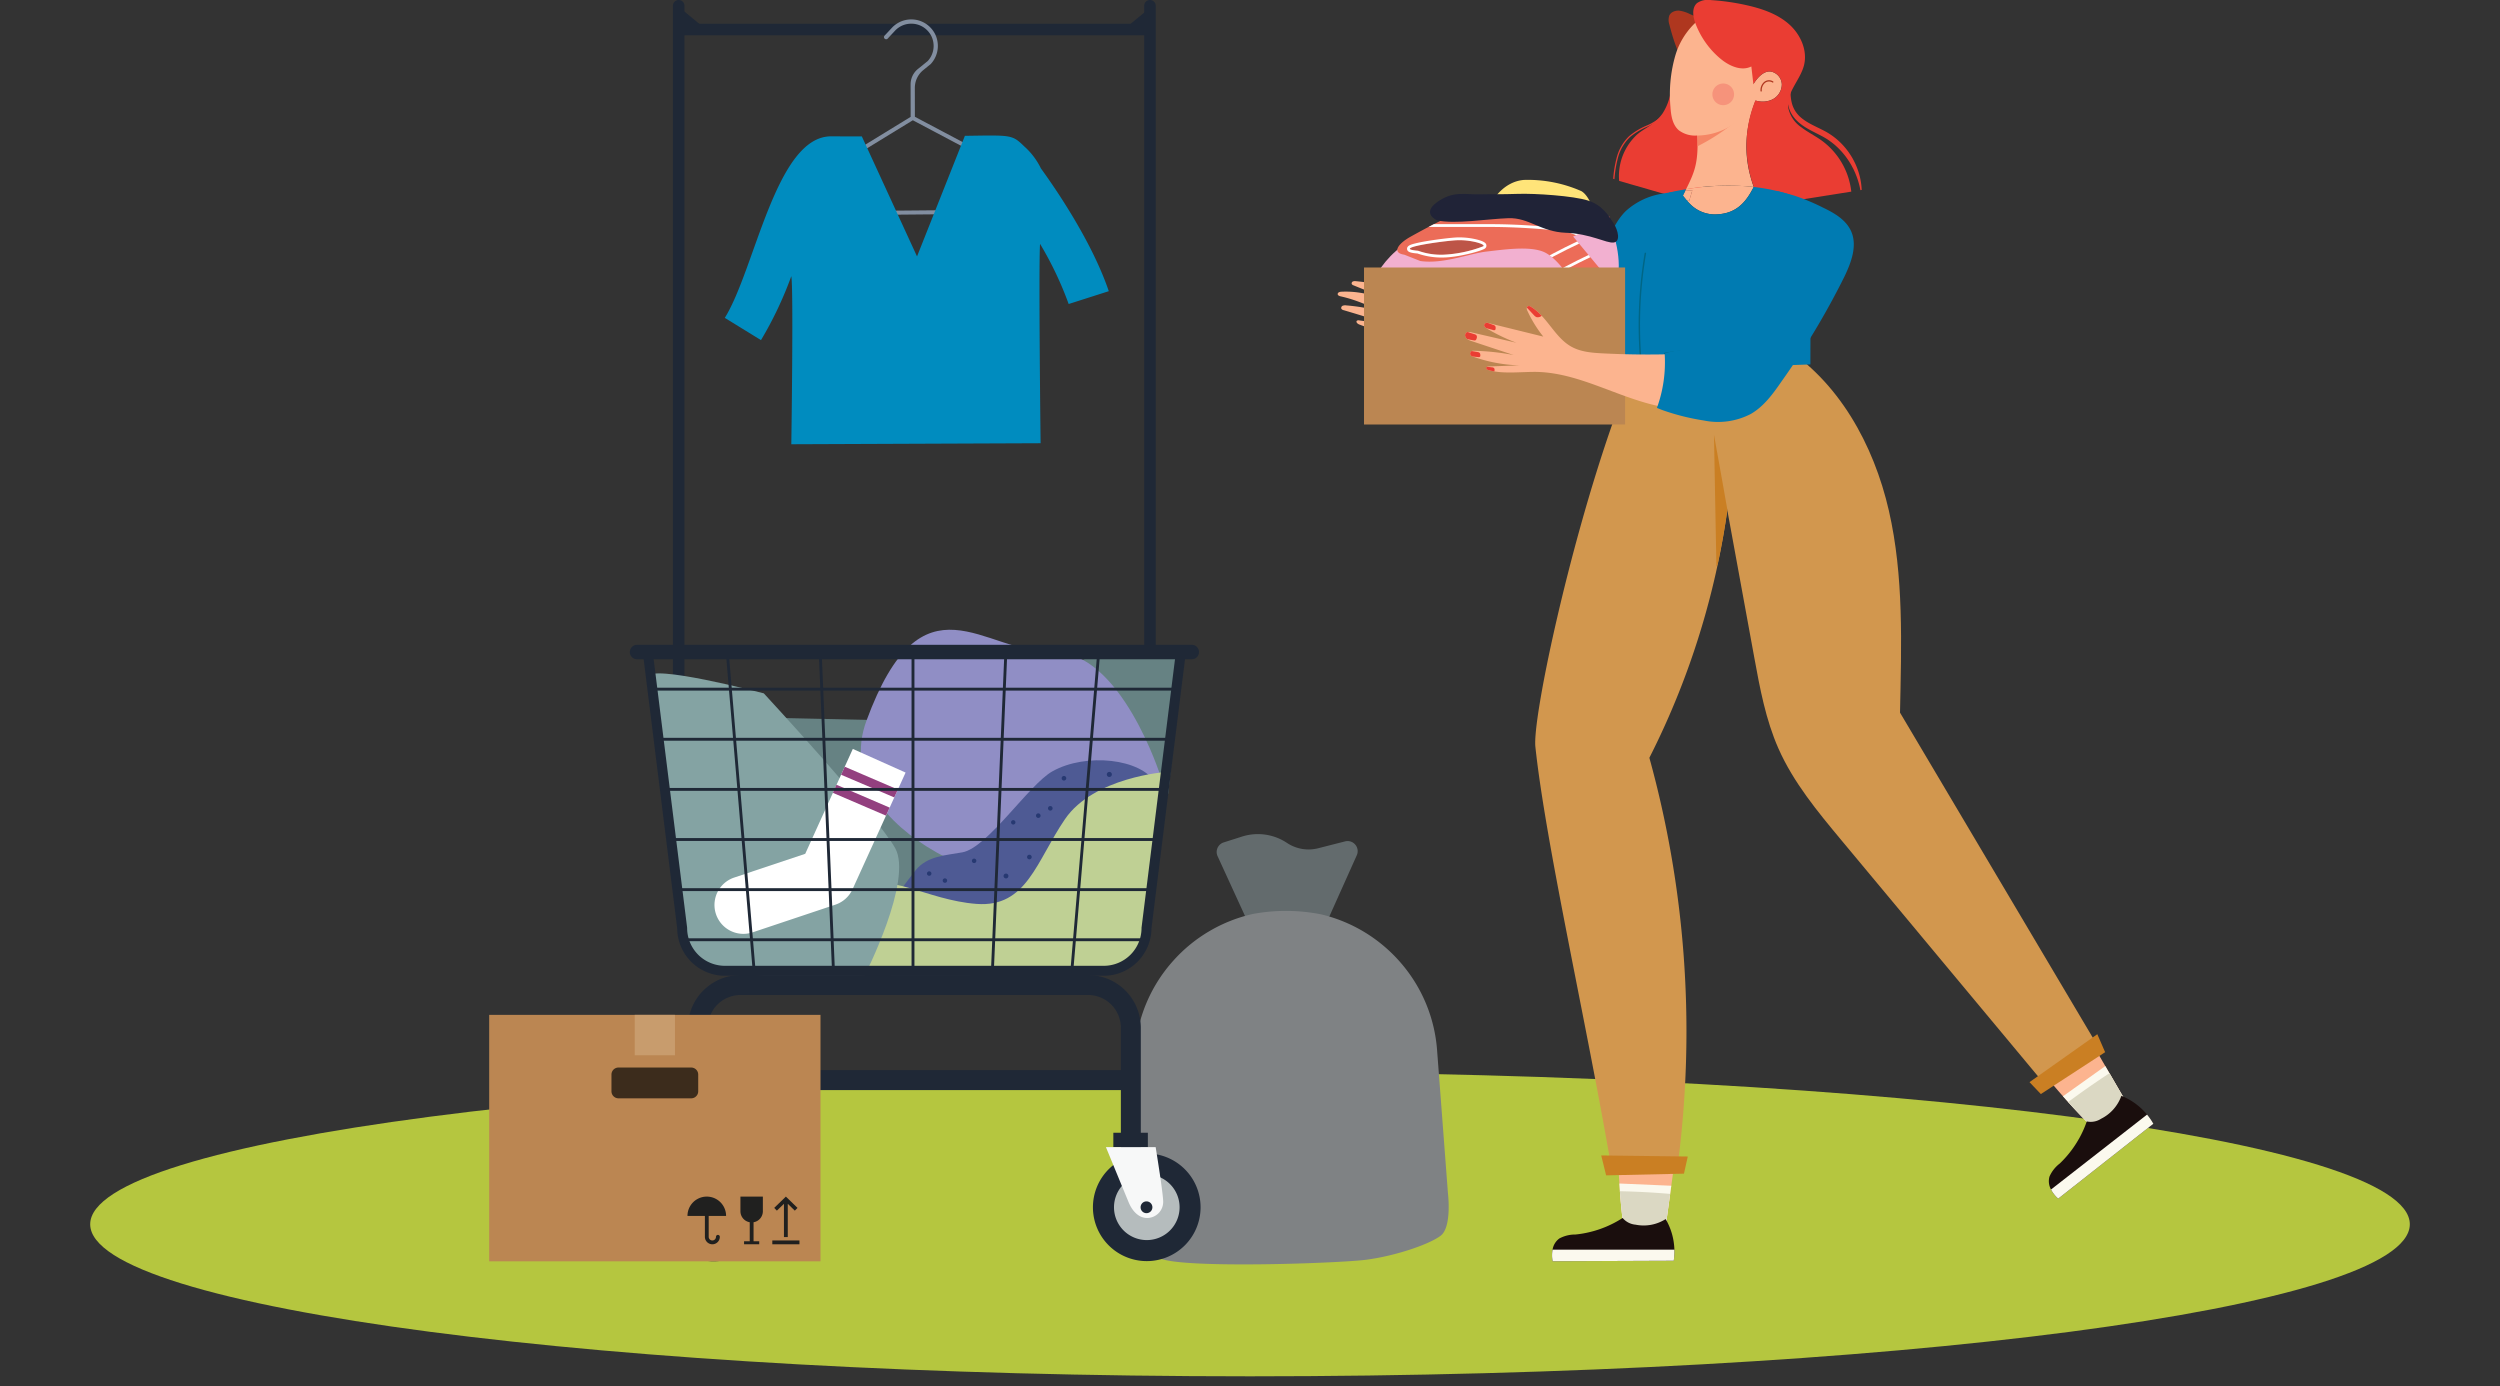 <?xml version="1.0" encoding="UTF-8"?>
<svg xmlns="http://www.w3.org/2000/svg" xmlns:xlink="http://www.w3.org/1999/xlink" width="582.719" height="323.137" viewBox="0 0 582.719 323.137">
  <rect x="0" y="0" width="582.719" height="323.137" fill="#333333" stroke="none"/>
  <defs>
    <clipPath id="clip-path">
      <rect id="Rectangle_875" data-name="Rectangle 875" width="582.719" height="89.574" fill="none"></rect>
    </clipPath>
    <clipPath id="clip-path-2">
      <rect id="Rectangle_903" data-name="Rectangle 903" width="190.123" height="293.994" fill="none"></rect>
    </clipPath>
    <clipPath id="clip-path-3">
      <rect id="Rectangle_1033" data-name="Rectangle 1033" width="133.034" height="293.994" fill="none"></rect>
    </clipPath>
    <clipPath id="clip-path-4">
      <rect id="Rectangle_1041" data-name="Rectangle 1041" width="77.228" height="57.439" fill="none"></rect>
    </clipPath>
    <clipPath id="clip-path-6">
      <rect id="Rectangle_1036" data-name="Rectangle 1036" width="20.221" height="7.181" fill="none"></rect>
    </clipPath>
  </defs>
  <g id="Group_4755" data-name="Group 4755" transform="translate(21.022 139.197)">
    <g id="Group_4981" data-name="Group 4981" transform="translate(0 -135.956)">
      <g id="Group_4708" data-name="Group 4708" transform="translate(-21.022 230.323)" style="isolation: isolate">
        <g id="Group_4707" data-name="Group 4707">
          <g id="Group_4706" data-name="Group 4706" clip-path="url(#clip-path)">
            <g id="Group_4705" data-name="Group 4705" transform="translate(21.023 16.35)">
              <path id="Path_380" data-name="Path 380" d="M154.6,40.539c149.3,0,270.336-15.869,270.336-35.443S303.9-30.349,154.6-30.349-115.738-14.48-115.738,5.1,5.294,40.539,154.6,40.539" transform="translate(115.738 30.349)" fill="#b5c63f"></path>
            </g>
          </g>
        </g>
      </g>
      <g id="Group_4709" data-name="Group 4709" transform="translate(262.569 191.179)">
        <path id="Path_381" data-name="Path 381" d="M4.447,12.464l17.3.142.406-1,7.175-16a2.327,2.327,0,0,0-.346-2.474,2.32,2.32,0,0,0-2.38-.764l-6.281,1.6a9.06,9.06,0,0,1-7.248-1.236A12.229,12.229,0,0,0,2.524-8.738L-1.692-7.395A2.346,2.346,0,0,0-3.126-6.11,2.315,2.315,0,0,0-3.11-4.178L4.066,11.478Z" transform="translate(3.329 9.331)" fill="#636b6d"></path>
      </g>
      <g id="Group_4710" data-name="Group 4710" transform="translate(240.463 209.063)">
        <path id="Path_382" data-name="Path 382" d="M4.994,46.277c4.683,2.541,41.946,1.25,48.355.39,6.708-.9,14.582-3.557,17.243-5.6S72.268,31.1,72.268,31.1L69.743-2.148A35.039,35.039,0,0,0,61.288-22.52a35.391,35.391,0,0,0-8.313-7.068,35.229,35.229,0,0,0-10.226-4.228A42.107,42.107,0,0,0,26.9-33.933a35.131,35.131,0,0,0-10.291,4.06,35.055,35.055,0,0,0-8.425,6.933A35,35,0,0,0-.6-2.708l-3.065,33.2A16.3,16.3,0,0,0,4.994,46.277" transform="translate(3.739 34.645)" fill="#7f8284"></path>
      </g>
    </g>
    <path id="Path_395" data-name="Path 395" d="M200.661-46.313Z" transform="translate(132.405 119.742)" fill="#c69a68"></path>
    <g id="Group_4910" data-name="Group 4910" transform="translate(15 -135.956)">
      <g id="Group_4908" data-name="Group 4908" transform="translate(275.777 -3.241)">
        <g id="Group_4907" data-name="Group 4907" transform="translate(0 0)" clip-path="url(#clip-path-2)">
          <path id="Path_2683" data-name="Path 2683" d="M11.61,47.358c.017,3.112.124,6.23.321,9.336.039.6.079,1.2.124,1.807q.27,3.7.72,7.378a5.163,5.163,0,0,0,.653,2.285c.884,1.328,2.758,1.576,4.328,1.317s3.107-.9,4.7-.839q.658-4.761,1.311-9.522c.09-.63.174-1.266.265-1.9q.658-4.77,1.311-9.533c-4.255.062-8.993-.135-13.737-.326" transform="translate(53.728 219.159)" fill="#fcb48f"></path>
          <path id="Path_2684" data-name="Path 2684" d="M11.667,49.018c.039.6.079,1.2.118,1.8q.27,3.7.72,7.384a5.163,5.163,0,0,0,.653,2.285c.884,1.328,2.758,1.576,4.328,1.317s3.107-.9,4.7-.839l1.317-9.522c.084-.636.169-1.272.265-1.9l-12.105-.523" transform="translate(53.992 226.841)" fill="#fbf9ee"></path>
          <path id="Path_2685" data-name="Path 2685" d="M11.688,49.338q.279,3.7.72,7.378A5.216,5.216,0,0,0,13.061,59c.884,1.334,2.758,1.581,4.328,1.317s3.112-.895,4.7-.839q.658-4.761,1.311-9.517-5.842-.5-11.717-.625" transform="translate(54.089 228.322)" fill="#dbd8c3"></path>
          <path id="Path_2686" data-name="Path 2686" d="M9.014,60.547c.045-.017,28.229-.129,28.229-.129a15.273,15.273,0,0,0,.152-2.583,14.98,14.98,0,0,0-2.037-7.13,9.517,9.517,0,0,1-7.018,1.306,4.432,4.432,0,0,1-3.011-1.565A23.877,23.877,0,0,1,21.6,52.432l-.276.118a24.5,24.5,0,0,1-2.69.934c-.1.028-.2.056-.293.079a24.227,24.227,0,0,1-4.013.743,7.737,7.737,0,0,0-3.759.929A4.015,4.015,0,0,0,9,57.834a7.327,7.327,0,0,0,.017,2.713" transform="translate(41.085 233.445)" fill="#1a0e0d"></path>
          <path id="Path_2687" data-name="Path 2687" d="M9.014,54.471c.045-.017,28.229-.129,28.229-.129a15.273,15.273,0,0,0,.152-2.583H9a7.327,7.327,0,0,0,.017,2.713" transform="translate(41.085 239.521)" fill="#fbf9ee"></path>
          <path id="Path_2688" data-name="Path 2688" d="M28.975,50.87q2.9,3.672,5.994,7.164c.4.45.8.9,1.21,1.345q2.49,2.752,5.1,5.374a5.211,5.211,0,0,0,1.925,1.4c1.514.506,3.14-.45,4.221-1.626s1.9-2.617,3.191-3.551q-2.406-4.153-4.817-8.312c-.321-.557-.647-1.109-.968-1.666q-2.414-4.162-4.823-8.323c-3.32,2.668-7.175,5.431-11.036,8.194" transform="translate(134.089 197.492)" fill="#fcb48f"></path>
          <path id="Path_2689" data-name="Path 2689" d="M30.04,51.19c.4.45.8.9,1.2,1.345q2.49,2.744,5.11,5.375a5.147,5.147,0,0,0,1.919,1.4c1.514.506,3.146-.45,4.226-1.626s1.9-2.617,3.191-3.551q-2.414-4.162-4.823-8.312c-.321-.557-.642-1.109-.962-1.666q-4.93,3.52-9.865,7.035" transform="translate(139.018 204.336)" fill="#fbf9ee"></path>
          <path id="Path_2690" data-name="Path 2690" d="M30.254,51.17q2.49,2.744,5.11,5.374a5.147,5.147,0,0,0,1.919,1.4c1.514.506,3.14-.45,4.221-1.626s1.9-2.617,3.2-3.551q-2.414-4.162-4.823-8.318-4.913,3.216-9.623,6.72" transform="translate(140.008 205.702)" fill="#dbd8c3"></path>
          <path id="Path_2691" data-name="Path 2691" d="M31.649,69.356c.028-.039,22.173-17.463,22.173-17.463a14.21,14.21,0,0,0-1.469-2.133,14.966,14.966,0,0,0-5.988-4.373,9.493,9.493,0,0,1-4.733,5.346,4.392,4.392,0,0,1-3.332.619,24.605,24.605,0,0,1-1.716,3.866l-.152.259a24.5,24.5,0,0,1-1.548,2.4l-.18.242A24.4,24.4,0,0,1,32,61.167a7.754,7.754,0,0,0-2.392,3.045,4,4,0,0,0,.36,3.011,7.3,7.3,0,0,0,1.683,2.133" transform="translate(136.3 210.038)" fill="#1a0e0d"></path>
          <path id="Path_2692" data-name="Path 2692" d="M31.227,65.76C31.255,65.72,53.4,48.3,53.4,48.3a14.21,14.21,0,0,0-1.469-2.133L29.544,63.627a7.3,7.3,0,0,0,1.683,2.133" transform="translate(136.722 213.634)" fill="#fbf9ee"></path>
          <path id="Path_2693" data-name="Path 2693" d="M8.221,109.066c2.341,21.988,11.391,61.962,17.227,95.278.113.658.231,1.317.343,1.97,0,0,15.443.884,15.443,1.626q.228-1.7.422-3.394a239.577,239.577,0,0,0-6.866-92.92A184.45,184.45,0,0,0,50.728,66.515q1.342-6.306,2.251-12.691A183.7,183.7,0,0,0,54.4,15.589L34.137,14.047a191.369,191.369,0,0,0-7.665,18.887l-.118.338C15.746,63.436,7.529,102.577,8.221,109.066" transform="translate(37.859 65.004)" fill="#d2974e"></path>
          <path id="Path_2694" data-name="Path 2694" d="M30.2,52.1,12.057,52.5l-1.142-4.649,20.176.253Z" transform="translate(50.511 221.465)" fill="#ca7f23"></path>
          <path id="Path_2695" data-name="Path 2695" d="M34.1,14.3C47.5,22.542,55.7,37.461,59.22,52.8s2.926,31.279,2.606,47.116l46.091,77.714s-12.488,8.762-12.111,9.23q-23.8-28.575-47.6-57.15C42.64,123.02,37,116.222,33.484,108.27c-2.971-6.725-4.316-14.03-5.639-21.262L14.963,16.6Z" transform="translate(69.245 66.189)" fill="#d2974e"></path>
          <path id="Path_2696" data-name="Path 2696" d="M46.284,47.032,31.3,56.791l-2.645-2.78L44.461,42.834Z" transform="translate(132.596 198.222)" fill="#ca7f23"></path>
          <path id="Path_2697" data-name="Path 2697" d="M15.585,18.011l.011.957c.011.118.011.242.011.36l.017.81q.152,8.847.321,17.694l.034,1.655q.084,4.626.174,9.258c.107-.191.2-.388.3-.58q1.359-6.306,2.251-12.691L17.7,29.784l-.174-.985-1.688-9.393-.073-.383Z" transform="translate(72.124 83.348)" fill="#ca7f23"></path>
          <path id="Path_2698" data-name="Path 2698" d="M13.9,3.732a48.955,48.955,0,0,0,3.641,9.956,14.443,14.443,0,0,1,2.42-3.866,10.374,10.374,0,0,0,2.161-4c.315-1.491.861-2.268.129-2.994-.895-.473-2.735-1.216-3.557-1.57A7.9,7.9,0,0,0,16.163.446C16.073.44,15.989.44,15.9.44c-.1.006-.2.011-.3.023a2.86,2.86,0,0,0-.484.107,1.908,1.908,0,0,0-.3.113,1.86,1.86,0,0,0-.929.867A3.267,3.267,0,0,0,13.9,3.732" transform="translate(63.425 2.034)" fill="#af371f"></path>
          <path id="Path_2699" data-name="Path 2699" d="M35.656,9.988l-.591,2.51-.844,3.579-.208.878-.225.945L31.041,29.561l-.917,3.889-2.133-.613c.259-.839.506-1.683.754-2.521-.552.034-1.1.073-1.649.118-.18.355-.371.732-.563,1.12.287.394.58.765.884,1.114l-4.558-1.306-.957-.281-3.287-.94-.293-.09-3.253-.934-.3-.084-3.1-.895A13.145,13.145,0,0,1,15.2,17.974c1.244-1.379,2.662-1.975,4.114-3.056a10.727,10.727,0,0,0,1.283-1.1,10.875,10.875,0,0,0,1.182-1.4,12.584,12.584,0,0,0,1.745-4.243,50.615,50.615,0,0,0,.9-5.144l3.185,1.975.265.158Z" transform="translate(53.938 14.029)" fill="#ea3d33"></path>
          <path id="Path_2700" data-name="Path 2700" d="M30.193,25.6a57.953,57.953,0,0,0-15.763.523c1.756-3.534,2.6-5.532,2.673-10.006a32.447,32.447,0,0,0-.1-3.309c-.073-.934-.186-1.857-.338-2.78,1.21.563,2.617-.011,3.816-.6,3.647-1.8,7.209-3.759,10.794-5.543C28.252,10.83,27.368,17.769,30.193,25.6" transform="translate(66.779 17.977)" fill="#fcb48f"></path>
          <path id="Path_2701" data-name="Path 2701" d="M14.988,10.9a47.313,47.313,0,0,0,8.988-5.892c-2.808,1.232-5.864,2.707-9.089,2.578.084,1.1.118,2.212.1,3.315" transform="translate(68.893 23.192)" fill="#f58665"></path>
          <path id="Path_2702" data-name="Path 2702" d="M22,.614a17.212,17.212,0,0,0-7.012,9.533A32.694,32.694,0,0,0,13.87,22.112c.129,1.975.456,4.148,1.964,5.431a6.281,6.281,0,0,0,4.046,1.216,15.389,15.389,0,0,0,13.653-8.228A5.3,5.3,0,0,0,37.7,20.3a3.942,3.942,0,0,0,2.122-3.478,3.161,3.161,0,0,0-2.583-2.988c-1.655-.214-3.208,1.531-4.046,2.971a12.876,12.876,0,0,0-1.1-11.087A11.733,11.733,0,0,0,22,.614" transform="translate(63.697 2.839)" fill="#fcb48f"></path>
          <path id="Path_2703" data-name="Path 2703" d="M17.666,5.972h.006a.155.155,0,0,0,.146-.158A2.243,2.243,0,0,1,18.5,4.008a1.492,1.492,0,0,1,1.79-.152.157.157,0,0,0,.208-.034.153.153,0,0,0-.034-.214,1.788,1.788,0,0,0-2.161.174,2.556,2.556,0,0,0-.794,2.049.153.153,0,0,0,.152.141" transform="translate(81.039 15.372)" fill="#af371f"></path>
          <path id="Path_2704" data-name="Path 2704" d="M15.177,5.295l.039.107a19.966,19.966,0,0,0,4.221,6.753c.2.208.411.422.625.625q.481.464,1,.895l.1.079c.163.135.332.265.5.394,1.958,1.441,4.485,2.409,6.607,1.345q.245,2.077.478,4.153c.839-1.441,2.392-3.185,4.046-2.971a3.161,3.161,0,0,1,2.583,2.988,3.945,3.945,0,0,1-2.088,3.455l-.034.023c-.084.045-.174.09-.265.129a4.7,4.7,0,0,1-.822.276c-.1.028-.2.045-.3.068a5.7,5.7,0,0,1-2.662-.2,27.827,27.827,0,0,0,1.716,24.537L43.1,46.012l.3-.045,2.386-.383.3-.045,5.481-.872A17.086,17.086,0,0,0,44.6,32.713c-1.519-1.086-3.213-1.913-4.7-3.056a7.33,7.33,0,0,1-3.033-4.547c-.49-3.523,2.769-6.4,3.664-9.849s-.771-7.2-3.427-9.573-6.151-3.6-9.623-4.4Q25.63.857,23.759.562C23.624.539,23.483.522,23.348.5h-.006Q21.823.272,20.287.134L19.9.1c-.332-.028-.67-.051-1.007-.073a4.519,4.519,0,0,0-3.264.681c-1.238,1.069-1.007,3.033-.45,4.587" transform="translate(68.148 -0.001)" fill="#ea3d33"></path>
          <path id="Path_2705" data-name="Path 2705" d="M11.41,20.112l.293.1a27.506,27.506,0,0,1,.794-4.874,10.333,10.333,0,0,1,2.853-4.958,16.2,16.2,0,0,1,3.8-2.319,12.58,12.58,0,0,0,4.62-3.213l-.236-.186a12.146,12.146,0,0,1-4.519,3.129,16.287,16.287,0,0,0-3.866,2.369,10.592,10.592,0,0,0-2.938,5.093,27.054,27.054,0,0,0-.8,4.862" transform="translate(52.803 21.554)" fill="#ea3d33"></path>
          <path id="Path_2706" data-name="Path 2706" d="M18.761,9.841c.039.2.079.4.129.6s.113.394.186.591.146.388.236.58.18.383.293.557.214.366.338.535.253.338.383.5.276.315.422.461l.445.428a12.673,12.673,0,0,0,1.936,1.39c.664.4,1.334.737,1.987,1.075S26.4,17.2,27,17.54c.3.158.585.343.872.518s.552.377.827.574.535.411.8.619.5.45.76.675a17.657,17.657,0,0,1,2.623,3.14c.1.141.186.287.276.433l.27.445a5.121,5.121,0,0,1,.248.456c.079.152.169.3.248.461a4.5,4.5,0,0,1,.231.467l.219.478c.146.321.259.653.394.974a18.628,18.628,0,0,1,.884,3.174l.3-.051a15.978,15.978,0,0,0-.484-3.3,16.737,16.737,0,0,0-4.311-7.575,16.143,16.143,0,0,0-3.5-2.668c-1.289-.709-2.634-1.283-3.9-1.992a12.067,12.067,0,0,1-1.8-1.2,6.923,6.923,0,0,1-1.446-1.587,6.452,6.452,0,0,1-.85-1.97,9.4,9.4,0,0,1-.281-2.139,24.544,24.544,0,0,1,.383-4.345L19.628,3.1a17.938,17.938,0,0,0-.979,4.378,9.835,9.835,0,0,0,.113,2.358" transform="translate(86.186 14.367)" fill="#ea3d33"></path>
          <path id="Path_2707" data-name="Path 2707" d="M41.861,24.275q-5.934-.506-11.875-1.007a9.767,9.767,0,0,1-4.266-1.03,10.569,10.569,0,0,1-2.651-2.668,62.223,62.223,0,0,0-7.963-8.278,1.286,1.286,0,0,0-.506-.31.435.435,0,0,0-.506.214.639.639,0,0,0,.118.523c1.216,2.172,2.431,4.35,3.664,6.562a44.276,44.276,0,0,0-13.6-3.5,1.4,1.4,0,0,0-.715.056.492.492,0,0,0-.287.591.7.7,0,0,0,.433.326l8.644,3.495C8.325,18.1,5.011,17.027.835,17.235c-.259.011-.788.113-.833.5-.034.326.326.5.7.58,3.866.861,6.607,2.279,10.473,3.838a44.368,44.368,0,0,0-9.19-1.733,1.566,1.566,0,0,0-.822.084.562.562,0,0,0-.315.687.825.825,0,0,0,.557.349c3.253.968,6.511,1.936,9.787,3.129-2.336-.332-3.838-.416-6.179-.754a.622.622,0,0,0-.557.1c-.259.287.163.687.518.833a22.737,22.737,0,0,0,4.857,1.362c2.915.591,6.613.535,9.573.844,2.617.276,5.74,1.733,8.245,2.549,4.857,1.576,8,2.516,12.775,4.322Z" transform="translate(-0.002 50.763)" fill="#fcb48f"></path>
          <path id="Path_2708" data-name="Path 2708" d="M30.337,8c-1.874,3.692-4.21,6.4-9.185,6.4a8.133,8.133,0,0,1-5.965-2.763c.039-.113.073-.231.107-.349.253-.839.5-1.677.748-2.521-.546.039-1.092.073-1.643.118l.174-.36c.315-.051.625-.1.934-.146.2-.034.411-.062.608-.09.1-.011.2-.028.3-.039.208-.028.411-.056.619-.079s.411-.056.619-.079c.231-.028.461-.051.692-.079.535-.056,1.081-.1,1.621-.146.49-.039.974-.068,1.463-.1.259-.011.518-.028.777-.039.518-.017,1.03-.034,1.553-.039.253,0,.512-.006.765-.006A51.239,51.239,0,0,1,30.337,8" transform="translate(66.635 35.576)" fill="#fcb48f"></path>
          <path id="Path_2709" data-name="Path 2709" d="M55.088,13.3c-.158,0-.214,14.435-.236,24.976v1.227c0,1.2-.006,2.341-.006,3.394v1.328c-.006,2.955-.006,4.879-.006,4.879l-.765.028-3.36.124-3.309.129-10.214.388-7.761.287-6.6.253-.248.011-1.142.039-.552.023L20.7,50.4l-5,.191-.343.011-1.958.073-.011-.129c-.028-.394-.062-.794-.09-1.21-.056-.692-.118-1.413-.174-2.144-.011-.141-.028-.281-.034-.422-.09-1.03-.18-2.088-.27-3.152-.529-6.162-1.058-12.381-.794-13.7.929-4.677,4.418-14.925,9.421-20.361.163-.18.332-.355.5-.523,1.283-.293,2.594-.552,3.923-.765-.062.118-.118.242-.18.36-.18.36-.366.732-.563,1.12.287.394.58.771.884,1.12.152.18.31.349.467.512a8.142,8.142,0,0,0,5.965,2.763c4.975,0,7.31-2.707,9.185-6.4a44.4,44.4,0,0,1,5.825,1.041l.039.011.068.017a1.111,1.111,0,0,1,.146.039l.18.045c.068.017.135.034.2.056l.028.006a16.587,16.587,0,0,1,4.4,1.756A7.106,7.106,0,0,1,55.088,13.3" transform="translate(55.346 35.835)" fill="#007bb2"></path>
          <path id="Path_2710" data-name="Path 2710" d="M16.505,7.88c-.248.839-.5,1.683-.754,2.521l-.574-.169q-.456-.523-.878-1.114c.191-.388.377-.765.557-1.12.552-.045,1.1-.079,1.649-.118" transform="translate(66.172 36.464)" fill="#fcb48f"></path>
          <path id="Path_2711" data-name="Path 2711" d="M15.029,8.467c-.034.113-.068.236-.107.349-.158-.163-.315-.338-.467-.518Z" transform="translate(66.894 38.399)" fill="#fcb48f"></path>
          <path id="Path_2712" data-name="Path 2712" d="M50.2,10.653c-3.247,10.636-7.142,20.862-11.312,30.925v.006l-.315.76v.006c-.512,1.232-1.03,2.459-1.548,3.692-.056.141-.118.281-.18.416q-.515,1.241-1.047,2.471L34.95,50.9A13.55,13.55,0,0,1,32.7,54.786a5.014,5.014,0,0,1-1.919,1.345c-1.48.557-3.326.011-4.846-.428a100.61,100.61,0,0,1-14.126-5.526c-1.064-.49-2.139-.99-3.247-1.5H8.556c-.163-.073-.321-.152-.484-.225-.051-.028-.107-.051-.158-.073-.355-.169-.715-.332-1.081-.5l.084-.45c.1-.535.2-1.075.315-1.621.017-.1.039-.2.062-.31.079-.394.163-.788.248-1.187.107-.49.214-.979.326-1.474.028-.118.051-.236.079-.349.186-.827.383-1.666.574-2.5.129-.535.259-1.075.383-1.61.023-.1.045-.2.073-.3.439.034.878.079,1.306.118,1.3.129,2.544.281,3.759.461,1.272.186,2.51.394,3.748.613H17.8c1.846.338,3.675.692,5.617,1.058h.006q.768.144,1.553.287l.281.051.011-.034.017-.09a126.512,126.512,0,0,1,5.78-20.221c1.086-2.8,2.347-5.628,4.5-7.727a16.451,16.451,0,0,1,8.65-4.041c.478-.09.962-.169,1.452-.242,1.244-.186,2.5-.3,3.742-.405-.18.355-.371.732-.563,1.12.287.394.58.765.884,1.114.152.18.31.355.467.518" transform="translate(31.626 36.562)" fill="#007bb2"></path>
          <path id="Path_2713" data-name="Path 2713" d="M6.834,23.066c.366.169.726.332,1.081.5A77.053,77.053,0,0,0,10.284,13.38c-.428-.045-.867-.079-1.311-.118-.794,3.365-1.587,6.731-2.139,9.8" transform="translate(31.626 61.371)" fill="#5f74b6"></path>
          <path id="Path_2714" data-name="Path 2714" d="M6.136,18.023A.129.129,0,0,1,6.057,18a5.819,5.819,0,0,1-2.966-5.324.173.173,0,0,1,.174-.163.171.171,0,0,1,.163.18,5.474,5.474,0,0,0,2.786,5.014.168.168,0,0,1-.079.315" transform="translate(14.27 57.905)" fill="#f58665"></path>
          <path id="Path_2715" data-name="Path 2715" d="M2.51,15.018a.169.169,0,0,1-.135-.27,4.274,4.274,0,0,1,3.3-1.632.169.169,0,0,1,.169.169.166.166,0,0,1-.169.169,3.931,3.931,0,0,0-3.028,1.5.168.168,0,0,1-.135.068" transform="translate(10.834 60.695)" fill="#f58665"></path>
          <path id="Path_2716" data-name="Path 2716" d="M12.875,36.455c.056.625.118,1.244.186,1.863a.17.17,0,0,0,.169.152h.017a.174.174,0,0,0,.152-.186c-.068-.619-.129-1.238-.186-1.852a100.52,100.52,0,0,1-.276-14.317A101.65,101.65,0,0,1,14.2,10.663a.168.168,0,0,0-.135-.2.175.175,0,0,0-.2.141,100.874,100.874,0,0,0-.99,25.848" transform="translate(57.68 48.426)" fill="#006685"></path>
          <path id="Path_2717" data-name="Path 2717" d="M14.741,15.665a.167.167,0,0,0,.141-.079.165.165,0,0,0-.051-.231,11.157,11.157,0,0,0-4.868-1.711.17.17,0,1,0-.034.338,10.779,10.779,0,0,1,4.722,1.655.17.17,0,0,0,.09.028" transform="translate(45.245 63.139)" fill="#006685"></path>
          <path id="Path_2718" data-name="Path 2718" d="M11.508,16.67l.051-.006a.168.168,0,0,0,.107-.214,10.709,10.709,0,0,0-1.306-2.673.172.172,0,0,0-.236-.051.177.177,0,0,0-.045.236,10.543,10.543,0,0,1,1.272,2.589.162.162,0,0,0,.158.118" transform="translate(46.514 63.394)" fill="#006685"></path>
          <path id="Path_2719" data-name="Path 2719" d="M15.832,17.112a.169.169,0,0,0,.163-.118,10.988,10.988,0,0,1,.917-2.189.166.166,0,0,0-.062-.231.169.169,0,0,0-.231.068,11.08,11.08,0,0,0-.951,2.257.176.176,0,0,0,.118.208l.045.006" transform="translate(72.485 67.342)" fill="#5f74b6"></path>
          <path id="Path_2720" data-name="Path 2720" d="M13.514,32.8a.169.169,0,0,0,.163.141l.034-.006c.979-.18,1.958-.326,2.943-.433a41.336,41.336,0,0,1,10.04.107.174.174,0,0,0,.174-.1c3.123-6.455,5.656-11.171,9.472-17.536.754-1.255,1.559-2.578,2.426-3.99a.165.165,0,0,0-.051-.231.173.173,0,0,0-.236.056c-1.081,1.761-2.065,3.382-2.971,4.907C32,21.6,29.57,26.155,26.616,32.25a42.154,42.154,0,0,0-9.528-.135q-1.722.169-3.439.484a.171.171,0,0,0-.135.2" transform="translate(62.528 49.637)" fill="#006685"></path>
          <path id="Path_2721" data-name="Path 2721" d="M1.332,29.024s1.958-10.665,14.041-15.24,14.587-3.726,22.207-3.928S50.643,8.448,54.34,8.78s5.887,8.813,5.611,13.6S31.373,34.246,20.709,35.118s-20.8-2.127-19.376-6.095" transform="translate(5.545 40.364)" fill="#f2b0d0"></path>
          <path id="Path_2722" data-name="Path 2722" d="M5.513,16.037c-2.729,1.519-4.5,3.7-1.413,4.176.051.011,3.7,1.463,3.754,1.474,5.335.76,11.43-1.761,15.459-2.217s9.685-1.289,13.062,0S42.9,26.094,42.9,26.094l6.984-2.4L43.45,15.969s8.352-3.484,8.532-4.463S37.355,8.462,31.8,8.462a71.5,71.5,0,0,0-14.694,1.992c-2.189.473-7.879,3.512-11.593,5.583" transform="translate(11.432 39.158)" fill="#ec6c58"></path>
          <path id="Path_2723" data-name="Path 2723" d="M4.909,12.413a16.082,16.082,0,0,0,5.678.923,29.563,29.563,0,0,0,9.505-1.964c.709-.484-3.045-1.57-6.2-1.407s-15.623,1.9-8.982,2.448" transform="translate(13.832 46.035)" fill="#bd5547"></path>
          <path id="Path_2724" data-name="Path 2724" d="M15.085,10.485c2.994,0,6.207.974,5.549,1.424a29.566,29.566,0,0,1-9.505,1.97,16.012,16.012,0,0,1-5.684-.929C-1.19,12.4,11.27,10.665,14.427,10.5q.329-.017.658-.017m0-.653q-.355,0-.692.017c-1.384.073-4.165.405-6.455.777-1.345.214-2.426.428-3.213.63-1.007.253-1.84.523-1.852,1.221-.011.833,1.036,1,2.426,1.114a17.041,17.041,0,0,0,5.83.94c3.574,0,9.016-1.5,9.871-2.082a.808.808,0,0,0,.338-.906c-.073-.242-.231-.743-2.347-1.249a17.636,17.636,0,0,0-3.906-.461" transform="translate(13.295 45.498)" fill="#fff"></path>
          <path id="Path_2725" data-name="Path 2725" d="M18.2,9.937c7.558,0,16.585.794,18.245,1.294a15.362,15.362,0,0,1,1.711.642c.231-.1.506-.214.822-.355a20.758,20.758,0,0,0-2.341-.917c-1.7-.506-10.822-1.317-18.437-1.317H5.024c-.416.214-.839.433-1.261.653Z" transform="translate(17.414 42.962)" fill="#fff"></path>
          <path id="Path_2726" data-name="Path 2726" d="M14.892,8.92c-2.032-.208-3.951-.293-5.65-.31-1.379.231-2.662.484-3.8.72a64.858,64.858,0,0,1,9.387.236A132.922,132.922,0,0,1,29.58,11.8a31.666,31.666,0,0,1,4.305,1.643l.777-.371a35.768,35.768,0,0,0-4.919-1.908A133.362,133.362,0,0,0,14.892,8.92" transform="translate(25.161 39.843)" fill="#fff"></path>
          <path id="Path_2727" data-name="Path 2727" d="M15.648,10.518,15.215,10c-1.863.884-3.765,1.829-5.543,2.774l-.895.473c.191.135.383.287.568.439l.63-.338c1.823-.968,3.771-1.93,5.673-2.831" transform="translate(40.618 46.275)" fill="#fff"></path>
          <path id="Path_2728" data-name="Path 2728" d="M15.378,10.561c-1.745.833-3.512,1.711-5.172,2.594l-.895.473q.211.27.405.523l.794-.422c1.705-.9,3.517-1.8,5.3-2.651Z" transform="translate(43.089 48.871)" fill="#fff"></path>
          <path id="Path_2729" data-name="Path 2729" d="M6.714,12.36s2.459-4.485,7.3-4.868A30.9,30.9,0,0,1,27.368,10.1c1.8,1.03,3.045,4.542,2.774,5.521S2.966,14.285,6.714,12.36" transform="translate(29.416 34.444)" fill="#ffe479"></path>
          <path id="Path_2730" data-name="Path 2730" d="M5.49,14.226s-3.748-1.576,0-4.271,6.573-1.716,9.832-1.8,4.8.028,8.92-.113,13,.467,16.411,1.553,4.947,3.7,5.982,5.335,1.66,4.255-.023,4.452c-1.7.2-5.352-2.06-11.165-2.274-5.8-.219-8.549-3.557-13.349-3.4S9.716,15.149,5.49,14.226" transform="translate(17.697 37.148)" fill="#202337"></path>
          <rect id="Rectangle_902" data-name="Rectangle 902" width="60.859" height="36.597" transform="translate(6.134 62.35)" fill="#bb8652"></rect>
          <path id="Path_2731" data-name="Path 2731" d="M5.365,19.866a1.368,1.368,0,0,0,.383.484h.006a3.27,3.27,0,0,0,1.058.5l9.775,3.242a57.2,57.2,0,0,0-9.449-1,.7.7,0,0,0-.338.079.667.667,0,0,0,.1,1.216l.09.034h.006a35.239,35.239,0,0,0,11,2.082l-7.3.253a.736.736,0,0,0-.332.073.291.291,0,0,0-.135.174.42.42,0,0,0,.265.518,10.2,10.2,0,0,0,1.6.388c2.82.478,6.185.129,9.224.113,9.331-.039,17.817,5.02,26.844,7.434a39.407,39.407,0,0,0,4.176.9h.023l1.964-12.488q-8.484.27-16.973-.163c-2.51-.129-5.11-.332-7.3-1.553-2.921-1.621-4.626-4.75-6.911-7.192a12.044,12.044,0,0,0-2.639-2.189.617.617,0,0,0-.63-.011.471.471,0,0,0-.214.259,1.143,1.143,0,0,0,.124.754A28.9,28.9,0,0,0,23.5,19.8L10.531,16.6H10.52a.65.65,0,0,0-.754.349c-.169.366.129.67.445.878l.118.079a42.893,42.893,0,0,0,6.911,3.326Q11.98,20.018,6.716,18.8a2.035,2.035,0,0,0-.839-.062.734.734,0,0,0-.445.281.824.824,0,0,0-.068.85" transform="translate(24.428 58.662)" fill="#fcb48f"></path>
          <path id="Path_2732" data-name="Path 2732" d="M7.832,13.013c.552.6,1.109,1.2,1.671,1.8a1.565,1.565,0,0,0,.591.445,1.316,1.316,0,0,0,1.007-.174l.214-.118a11.913,11.913,0,0,0-2.639-2.195.617.617,0,0,0-.63-.006.461.461,0,0,0-.214.253" transform="translate(36.245 58.66)" fill="#ea3d33"></path>
          <path id="Path_2733" data-name="Path 2733" d="M6.561,14.62h.006c.535.146,1.075.293,1.61.445a.48.48,0,0,0,.439-.028.5.5,0,0,0,.113-.326.869.869,0,0,0-.084-.574.882.882,0,0,0-.433-.265c-.445-.163-.889-.321-1.334-.484H6.87a.663.663,0,0,0-.754.349c-.169.366.129.67.445.884" transform="translate(28.078 61.871)" fill="#ea3d33"></path>
          <path id="Path_2734" data-name="Path 2734" d="M5.365,14.884a1.368,1.368,0,0,0,.383.484h.006a14.744,14.744,0,0,0,1.559.326.572.572,0,0,0,.388-.028.614.614,0,0,0,.214-.321.925.925,0,0,0,.056-.748.9.9,0,0,0-.552-.349c-.518-.163-1.03-.326-1.542-.5a.734.734,0,0,0-.445.281.824.824,0,0,0-.068.85" transform="translate(24.428 63.643)" fill="#ea3d33"></path>
          <path id="Path_2735" data-name="Path 2735" d="M5.932,15.761l.09.034h.006l.028.006c.456.068.912.118,1.373.146a.431.431,0,0,0,.343-.084.444.444,0,0,0,.084-.332.85.85,0,0,0-.141-.54.85.85,0,0,0-.523-.219c-.45-.073-.906-.152-1.356-.231a.671.671,0,0,0,.1,1.221" transform="translate(25.392 67.285)" fill="#ea3d33"></path>
          <path id="Path_2736" data-name="Path 2736" d="M6.437,15.888a10.872,10.872,0,0,0,1.6.388.876.876,0,0,0,.045-.242.731.731,0,0,0-.1-.512.7.7,0,0,0-.49-.186c-.394-.051-.788-.1-1.187-.146a.322.322,0,0,0-.135.18.422.422,0,0,0,.265.518" transform="translate(28.478 70.293)" fill="#ea3d33"></path>
          <path id="Path_2737" data-name="Path 2737" d="M13.223,58.4c.439.186.884.366,1.328.529a52.862,52.862,0,0,0,9.562,2.4,16.515,16.515,0,0,0,11-1.525c3.039-1.756,5.166-4.7,7.159-7.592a179.166,179.166,0,0,0,14.7-24.52c1.565-3.281,2.983-7.125,1.519-10.451-1.182-2.673-3.923-4.271-6.562-5.526a49.346,49.346,0,0,0-6.646-2.78c-.884-.276-3.016-.822-3.641-.985-1.486-.388-.355,3.32-.349,4.857.006,4.981-2.3,9.668-4.93,13.895S31.5,35.125,29.65,38.091c-.782,1.255-3.05,6.337-3.05,6.337s-3.377-.006-5.369.225a45.334,45.334,0,0,0-4.553.6,13.315,13.315,0,0,0-1.66.461,31.12,31.12,0,0,1-1.8,12.685" transform="translate(61.193 36.677)" fill="#007bb2"></path>
          <path id="Path_2738" data-name="Path 2738" d="M15.519,5.986a2.527,2.527,0,1,1,2.527,2.527,2.527,2.527,0,0,1-2.527-2.527" transform="translate(71.818 16.005)" fill="#f6937b"></path>
        </g>
      </g>
      <g id="Group_4983" data-name="Group 4983" transform="translate(110.786 -3.241)">
        <g id="Group_4982" data-name="Group 4982" clip-path="url(#clip-path-3)">
          <path id="Path_3489" data-name="Path 3489" d="M6.012,165.012a1.346,1.346,0,0,0,1.347-1.347V1.347a1.347,1.347,0,1,0-2.694,0V163.665a1.346,1.346,0,0,0,1.347,1.347" transform="translate(5.374)" fill="#1f2836"></path>
          <path id="Path_3490" data-name="Path 3490" d="M57.058,165.012a1.346,1.346,0,0,0,1.347-1.347V1.347a1.347,1.347,0,0,0-2.694,0V163.665a1.346,1.346,0,0,0,1.347,1.347" transform="translate(64.177)" fill="#1f2836"></path>
          <path id="Path_3491" data-name="Path 3491" d="M84.125,103.5l3.228-31.7S67.456,67.519,56.862,76,35.908,91.235,35.908,91.235l43.939,24.257Z" transform="translate(41.364 81.462)" fill="#668283"></path>
          <path id="Path_3492" data-name="Path 3492" d="M90.069,116.162S74.19,76.647,65.483,83.185s-10.872-4.579-10.872-4.579l-40.7-.889s5.1,14,8.545,27.328S42.04,141.837,53.77,140.952s37.186-21.029,36.3-24.791" transform="translate(16.02 89.527)" fill="#668283"></path>
          <path id="Path_3493" data-name="Path 3493" d="M94.912,102.456s-9.262-29.482-25.2-29.049S39.392,53.873,26.312,89.46c-9.686,26.349,38.094,43.244,44.162,35.645s24.438-22.649,24.438-22.649" transform="translate(28.823 78.575)" fill="#908ec5"></path>
          <path id="Path_3494" data-name="Path 3494" d="M67.185,126.4c-2.5-1.59-37.024-1.521-36.831-2.541.773-4.046-5,.473-3.5-3.3.575-1.444,8.143-11.364,9.068-12.524,2.752-3.443,7.117-3.51,10.969-4.231,5.892-1.1,15.462-15.757,20.919-18.851,7.814-4.431,20.846-3.015,24.117,2.778Z" transform="translate(30.643 94.859)" fill="#4e5a94"></path>
          <path id="Path_3495" data-name="Path 3495" d="M97.219,83.61s-16.9,1.2-23.588,11S64.727,115.261,53,114.374s-21.195-7.949-26.09-3.1-1.818,19.041-1.818,19.041,51.511-.155,54.47-.006,10.566.222,12.255-9.3S97.219,83.61,97.219,83.61" transform="translate(27.801 96.315)" fill="#bfd094"></path>
          <path id="Path_3496" data-name="Path 3496" d="M28.9,77.588s-27.313-7.17-26.88-3.7,6.254,45.774,6.254,45.774l2.079,17.216,7.525,5.317,17.209,1.963,17.291-.749s11.38-22.271,7.114-29.8S28.9,77.588,28.9,77.588" transform="translate(2.325 84.022)" fill="#84a3a3"></path>
          <path id="Path_3497" data-name="Path 3497" d="M20.545,146.234h88.312a11.133,11.133,0,0,0,11.121-11.048l8.027-64.406-2.3-.288-8.044,64.548v.073a8.808,8.808,0,0,1-8.8,8.8H20.545a8.808,8.808,0,0,1-8.8-8.8l-.009-.144L3.7,70.492,1.4,70.78l8.027,64.406a11.134,11.134,0,0,0,11.121,11.048" transform="translate(1.609 81.204)" fill="#1f2836"></path>
          <rect id="Rectangle_1018" data-name="Rectangle 1018" width="100.927" height="4.648" transform="translate(16.361 249.438)" fill="#1f2836"></rect>
          <path id="Path_3498" data-name="Path 3498" d="M6.284,146.645h4.648V117.9a7.645,7.645,0,0,1,7.635-7.637H99.576a7.646,7.646,0,0,1,7.637,7.637v28.748h4.648V117.9a12.3,12.3,0,0,0-12.286-12.286H18.567A12.3,12.3,0,0,0,6.284,117.9Z" transform="translate(7.239 121.659)" fill="#1f2836"></path>
          <rect id="Rectangle_1019" data-name="Rectangle 1019" width="8.044" height="3.346" transform="translate(112.698 264.028)" fill="#1f2836"></rect>
          <path id="Path_3499" data-name="Path 3499" d="M71.463,136.17A10.068,10.068,0,1,1,61.4,126.075,10.081,10.081,0,0,1,71.463,136.17" transform="translate(59.127 145.233)" fill="#b5bcbd"></path>
          <path id="Path_3500" data-name="Path 3500" d="M62.7,150.028a12.546,12.546,0,1,1,12.514-12.546A12.542,12.542,0,0,1,62.7,150.028m0-20.19a7.644,7.644,0,1,0,7.622,7.644,7.643,7.643,0,0,0-7.622-7.644" transform="translate(57.818 143.921)" fill="#1f2836"></path>
          <path id="Path_3501" data-name="Path 3501" d="M64.915,137.015a3.748,3.748,0,0,1-3.744,3.753c-2.066,0-3.523-1.756-4.313-3.671-.915-2.214-4.795-11.638-5.294-12.849H63.159c.243,1.493,1.756,10.861,1.756,12.768" transform="translate(59.4 143.127)" fill="#f7f8f8"></path>
          <rect id="Rectangle_1020" data-name="Rectangle 1020" width="8.044" height="3.346" transform="translate(11.704 264.028)" fill="#1f2836"></rect>
          <path id="Path_3502" data-name="Path 3502" d="M24.553,136.19A10.068,10.068,0,1,1,14.484,126.1,10.082,10.082,0,0,1,24.553,136.19" transform="translate(5.088 145.256)" fill="#b5bcbd"></path>
          <path id="Path_3503" data-name="Path 3503" d="M15.793,150.049A12.546,12.546,0,1,1,28.307,137.5a12.542,12.542,0,0,1-12.514,12.546m0-20.19a7.644,7.644,0,1,0,7.624,7.644,7.643,7.643,0,0,0-7.624-7.644" transform="translate(3.781 143.945)" fill="#1f2836"></path>
          <path id="Path_3504" data-name="Path 3504" d="M17.984,137.015a3.748,3.748,0,0,1-3.744,3.753c-2.066,0-3.523-1.756-4.313-3.671-.915-2.214-4.795-11.638-5.294-12.849H16.228c.243,1.493,1.756,10.861,1.756,12.768" transform="translate(5.337 143.127)" fill="#f7f8f8"></path>
          <path id="Path_3505" data-name="Path 3505" d="M13.768,111.1l16.555-5.539L41.414,81.119l12.3,5.511L41.339,113.85a6.746,6.746,0,0,1-3.979,3.566l-19.316,6.462A6.736,6.736,0,1,1,13.768,111.1" transform="translate(10.56 93.446)" fill="#fff"></path>
          <path id="Path_3506" data-name="Path 3506" d="M35.275,90.208l.837-1.84-12.38-5.322-.85,1.874Z" transform="translate(26.359 95.666)" fill="#93407f"></path>
          <path id="Path_3507" data-name="Path 3507" d="M34.371,92.2l.852-1.87L22.826,85l-.833,1.883Z" transform="translate(25.335 97.917)" fill="#93407f"></path>
          <path id="Path_3508" data-name="Path 3508" d="M45.293,87.839a.535.535,0,1,0,.534-.534.534.534,0,0,0-.534.534" transform="translate(52.176 100.572)" fill="#273972"></path>
          <path id="Path_3509" data-name="Path 3509" d="M43.993,88.632a.535.535,0,1,0,.534-.534.534.534,0,0,0-.534.534" transform="translate(50.678 101.485)" fill="#273972"></path>
          <path id="Path_3510" data-name="Path 3510" d="M41.291,89.345a.512.512,0,1,0,.512-.512.512.512,0,0,0-.512.512" transform="translate(47.565 102.332)" fill="#273972"></path>
          <path id="Path_3511" data-name="Path 3511" d="M43.026,93.116a.539.539,0,1,0,.538-.538.538.538,0,0,0-.538.538" transform="translate(49.564 106.646)" fill="#273972"></path>
          <path id="Path_3512" data-name="Path 3512" d="M40.479,95.186a.566.566,0,1,0,.566-.566.567.567,0,0,0-.566.566" transform="translate(46.63 108.998)" fill="#273972"></path>
          <path id="Path_3513" data-name="Path 3513" d="M37.049,93.521A.52.52,0,1,0,37.568,93a.519.519,0,0,0-.519.521" transform="translate(42.679 107.132)" fill="#273972"></path>
          <path id="Path_3514" data-name="Path 3514" d="M33.886,95.659a.52.52,0,1,0,.521-.521.519.519,0,0,0-.521.521" transform="translate(39.035 109.595)" fill="#273972"></path>
          <path id="Path_3515" data-name="Path 3515" d="M32.184,94.9a.52.52,0,1,0,.521-.521.519.519,0,0,0-.521.521" transform="translate(37.075 108.719)" fill="#273972"></path>
          <path id="Path_3516" data-name="Path 3516" d="M46.772,84.585a.538.538,0,1,0,.538-.538.538.538,0,0,0-.538.538" transform="translate(53.879 96.819)" fill="#273972"></path>
          <path id="Path_3517" data-name="Path 3517" d="M51.662,84.2a.591.591,0,1,0,.592-.592.591.591,0,0,0-.592.592" transform="translate(59.512 96.313)" fill="#273972"></path>
          <path id="Path_3518" data-name="Path 3518" d="M55.322,131.5a1.375,1.375,0,1,0,1.375-1.375,1.375,1.375,0,0,0-1.375,1.375" transform="translate(63.729 149.901)" fill="#1f2836"></path>
          <path id="Path_3519" data-name="Path 3519" d="M8.495,131.5a1.375,1.375,0,1,0,1.375-1.375A1.373,1.373,0,0,0,8.495,131.5" transform="translate(9.786 149.901)" fill="#1f2836"></path>
          <path id="Path_3520" data-name="Path 3520" d="M48.377,145.645l6.357-75.288-.669-.058-6.359,75.291Z" transform="translate(54.955 80.981)" fill="#1f2836"></path>
          <rect id="Rectangle_1021" data-name="Rectangle 1021" width="75.357" height="0.673" transform="translate(84.161 226.584) rotate(-87.583)" fill="#1f2836"></rect>
          <rect id="Rectangle_1022" data-name="Rectangle 1022" width="0.674" height="75.288" transform="translate(65.663 151.308)" fill="#1f2836"></rect>
          <rect id="Rectangle_1023" data-name="Rectangle 1023" width="0.673" height="75.357" transform="translate(44.011 151.321) rotate(-2.378)" fill="#1f2836"></rect>
          <path id="Path_3521" data-name="Path 3521" d="M16.724,145.645l.671-.056L11.039,70.3l-.671.058Z" transform="translate(11.942 80.981)" fill="#1f2836"></path>
          <rect id="Rectangle_1024" data-name="Rectangle 1024" width="121.79" height="0.674" transform="translate(5.122 160.295)" fill="#1f2836"></rect>
          <rect id="Rectangle_1025" data-name="Rectangle 1025" width="120.443" height="0.674" transform="translate(6.469 171.978)" fill="#1f2836"></rect>
          <rect id="Rectangle_1026" data-name="Rectangle 1026" width="117.411" height="0.674" transform="translate(7.478 183.661)" fill="#1f2836"></rect>
          <rect id="Rectangle_1027" data-name="Rectangle 1027" width="114.381" height="0.674" transform="translate(9.501 195.342)" fill="#1f2836"></rect>
          <rect id="Rectangle_1028" data-name="Rectangle 1028" width="110.337" height="0.674" transform="translate(11.184 207.025)" fill="#1f2836"></rect>
          <rect id="Rectangle_1029" data-name="Rectangle 1029" width="108.317" height="0.674" transform="translate(12.531 218.706)" fill="#1f2836"></rect>
          <path id="Path_3522" data-name="Path 3522" d="M1.685,73.211h129.3a1.684,1.684,0,1,0,0-3.368H1.685a1.684,1.684,0,1,0,0,3.368" transform="translate(0 80.456)" fill="#1f2836"></path>
          <rect id="Rectangle_1030" data-name="Rectangle 1030" width="109.261" height="2.694" transform="translate(11.522 5.539)" fill="#1f2836"></rect>
          <rect id="Rectangle_1031" data-name="Rectangle 1031" width="5.208" height="2.695" transform="translate(116.358 5.846) rotate(-39.484)" fill="#1f2836"></rect>
          <rect id="Rectangle_1032" data-name="Rectangle 1032" width="2.695" height="5.208" transform="translate(10.816 4.615) rotate(-50.54)" fill="#1f2836"></rect>
          <path id="Path_3523" data-name="Path 3523" d="M78.253,41.268,47.166,24.8l-.011-6.716a5.35,5.35,0,0,1,1.995-4.188L50.863,12.5a6.177,6.177,0,0,0,1.519-5.518A5.973,5.973,0,0,0,51.317,4.62,6.2,6.2,0,0,0,41.8,4.067l-1.73,1.855A.5.5,0,0,0,40.8,6.6l1.732-1.857a5.172,5.172,0,0,1,3.8-1.648c.121,0,.243,0,.366.013a5.22,5.22,0,0,1,3.919,2.234,4.977,4.977,0,0,1,.777,1.745,5.183,5.183,0,0,1-1.218,4.7l-.041.039-2.251,1.821a4.634,4.634,0,0,0-1.717,3.609l.011,7.564L18.5,41.778l-.022.011a3.128,3.128,0,0,0-1.741,2.927,3.176,3.176,0,0,0,3.2,3.11l56.751-.516a3.285,3.285,0,0,0,3.219-2.449,3.15,3.15,0,0,0-1.653-3.592m.738,3.376A2.22,2.22,0,0,1,76.8,46.368l-56.865.516A2.255,2.255,0,0,1,18.9,42.628L46.69,25.612l31.143,16.5a2.221,2.221,0,0,1,1.158,2.535" transform="translate(19.274 2.421)" fill="#828ea0"></path>
          <path id="Path_3524" data-name="Path 3524" d="M99.789,50.96c-3.927-11.573-12.41-23.917-15.821-28.617a16.488,16.488,0,0,0-3.882-5.128c-2.854-2.765-2.931-2.623-13.839-2.464L55.091,42.86,42.224,14.883c-2.886,0-3.361,0-7.136-.015-12.882-.039-17.717,30.9-24.8,42.314l8.431,5.186a86.606,86.606,0,0,0,7.065-14.894c.542,2.6.006,39.166.006,39.166L83.895,86.4s-.486-40.547-.133-46.478a80.682,80.682,0,0,1,6.675,14.029Z" transform="translate(11.848 16.91)" fill="#008cbf"></path>
        </g>
      </g>
      <g id="Group_4992" data-name="Group 4992" transform="translate(78 233.314)">
        <g id="Group_4991" data-name="Group 4991" clip-path="url(#clip-path-4)">
          <rect id="Rectangle_1034" data-name="Rectangle 1034" width="77.228" height="57.439" transform="translate(0 0)" fill="#bb8652"></rect>
          <g id="Group_4988" data-name="Group 4988" transform="translate(0 0)">
            <g id="Group_4987" data-name="Group 4987" clip-path="url(#clip-path-4)">
              <g id="Group_4986" data-name="Group 4986" transform="translate(28.503 12.274)" opacity="0.7" style="mix-blend-mode: multiply;isolation: isolate">
                <g id="Group_4985" data-name="Group 4985">
                  <g id="Group_4984" data-name="Group 4984" clip-path="url(#clip-path-6)">
                    <path id="Rectangle_1035" data-name="Rectangle 1035" d="M1.64,0H18.581a1.641,1.641,0,0,1,1.641,1.641v3.9A1.641,1.641,0,0,1,18.581,7.18H1.64A1.64,1.64,0,0,1,0,5.54V1.64A1.64,1.64,0,0,1,1.64,0Z" transform="translate(-0.001 -0.001)" fill="#050605"></path>
                  </g>
                </g>
              </g>
            </g>
          </g>
          <rect id="Rectangle_1038" data-name="Rectangle 1038" width="9.377" height="9.416" transform="translate(33.924 0)" fill="#c89c6d"></rect>
          <g id="Group_4990" data-name="Group 4990" transform="translate(0 0)">
            <g id="Group_4989" data-name="Group 4989" clip-path="url(#clip-path-4)">
              <path id="Path_3525" data-name="Path 3525" d="M30.681,30.541a.45.45,0,0,0-.449.449.85.85,0,0,1-1.7,0V26.116h4.055a4.5,4.5,0,1,0-9,0h4.059V30.99a1.741,1.741,0,1,0,3.482,0,.445.445,0,0,0-.443-.449" transform="translate(22.633 20.742)" fill="#20201f"></path>
              <path id="Path_3526" data-name="Path 3526" d="M29.883,21.613v3.418a2.607,2.607,0,0,0,2.169,2.563v4.437H30.732v.7h3.533v-.7H32.944V27.594a2.6,2.6,0,0,0,2.169-2.563V21.613Z" transform="translate(28.679 20.742)" fill="#20201f"></path>
              <rect id="Rectangle_1039" data-name="Rectangle 1039" width="6.326" height="0.894" transform="translate(65.995 52.579)" fill="#20201f"></rect>
              <path id="Path_3527" data-name="Path 3527" d="M39.333,24.247l-2.716-2.634L33.9,24.247l.619.641,1.648-1.593v7.755h.894v-7.76l1.642,1.6Z" transform="translate(32.538 20.742)" fill="#20201f"></path>
            </g>
          </g>
        </g>
      </g>
    </g>
  </g>
</svg>
